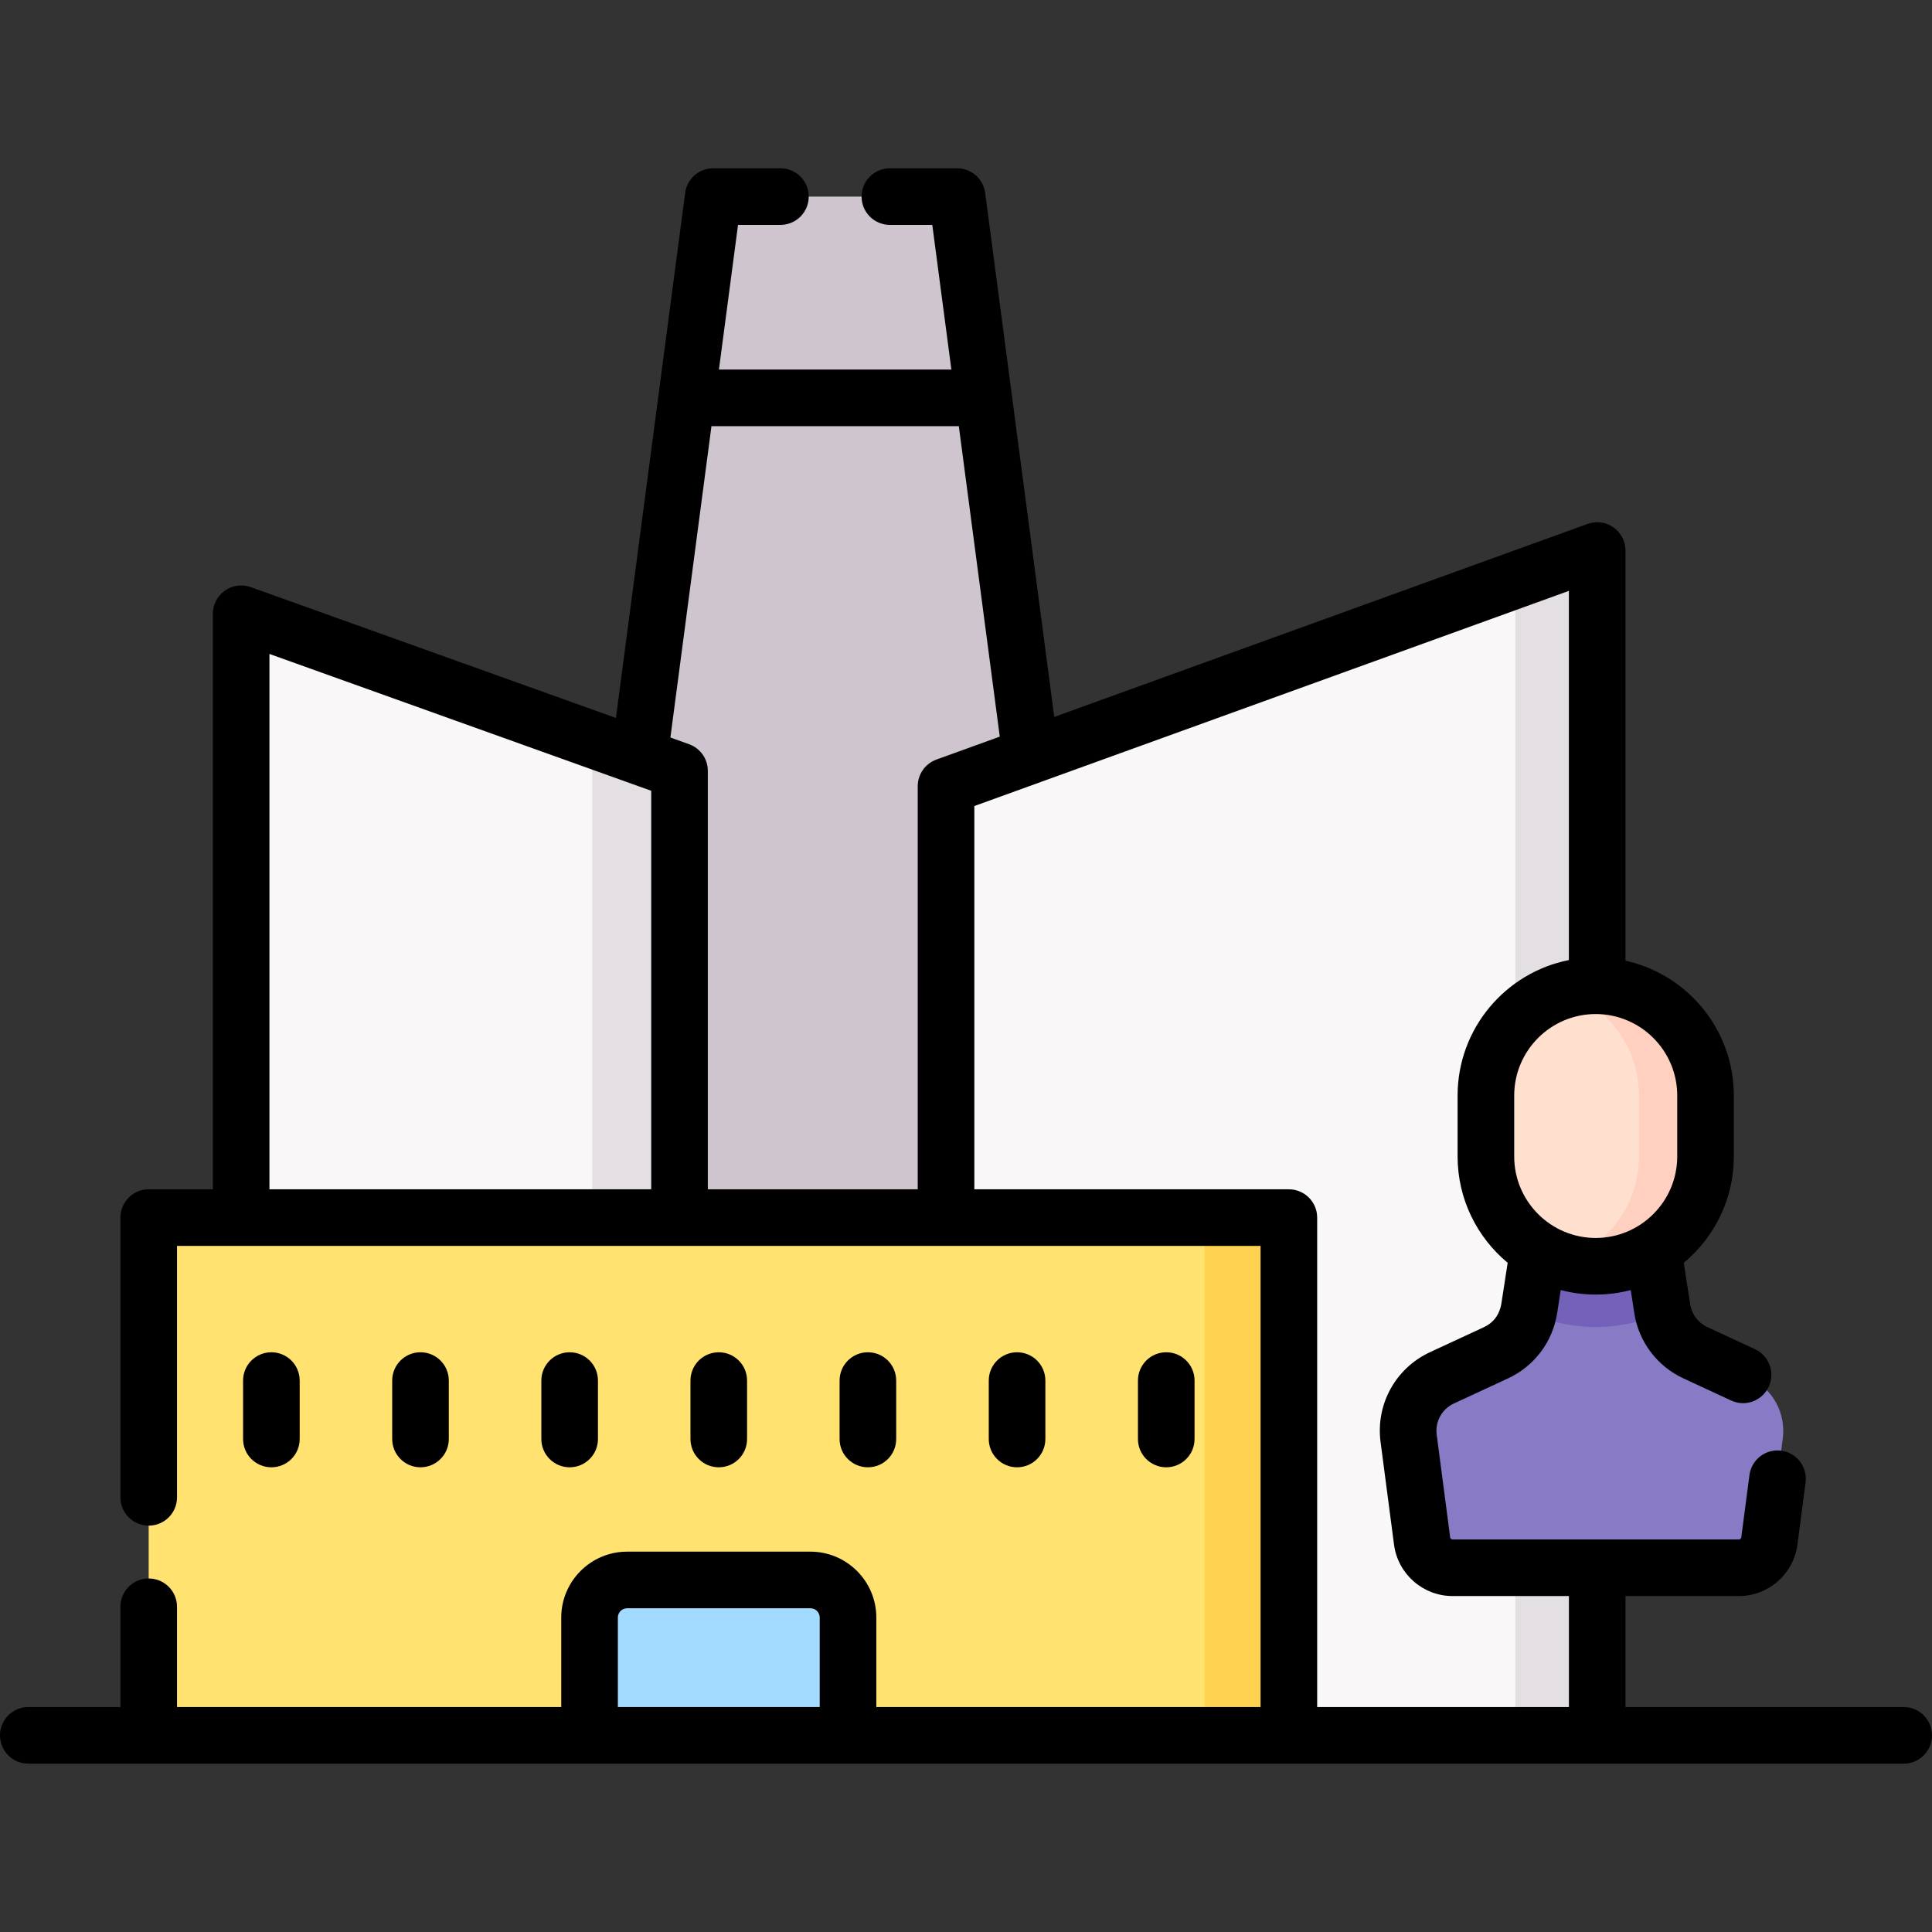 <svg width="60" height="60" viewBox="0 0 60 60" fill="none" xmlns="http://www.w3.org/2000/svg">
<rect x="0" y="0" width="60" height="60" fill="#333333" stroke="none"/>
<path d="M33.905 37.814H17.967L22.148 6.105H29.723L33.905 37.814Z" fill="#CFC5CE"/>
<path d="M21.102 37.814H7.488V19.061L21.102 23.939V37.814Z" fill="#FAF7F8"/>
<path d="M18.391 22.969V37.816H21.102V23.941L18.391 22.969Z" fill="#E4DFE3"/>
<path d="M49.601 53.893H29.379V24.416L49.601 17.098V53.893Z" fill="#FAF7F8"/>
<path d="M47.059 18.018V53.893H49.602V17.098L47.059 18.018Z" fill="#E4DFE3"/>
<path d="M4.617 37.815H40.026V53.893H4.617V37.815Z" fill="#FFE270"/>
<path d="M37.408 37.815H40.026V53.893H37.408V37.815Z" fill="#FFD250"/>
<path d="M26.335 53.892H18.309V50.233C18.309 49.589 18.831 49.066 19.475 49.066H25.168C25.813 49.066 26.335 49.589 26.335 50.233V53.892Z" fill="#A2DBFF"/>
<path d="M51.622 40.643C51.502 39.871 51.445 39.499 51.398 39.195C51.333 38.772 51.288 38.481 51.124 37.424H47.988C47.984 37.448 47.864 38.227 47.742 39.014C47.613 39.85 47.483 40.693 47.49 40.643C47.398 41.242 47.012 41.756 46.461 42.011L44.781 42.79C44.062 43.124 43.643 43.885 43.746 44.671L44.164 47.859C44.226 48.334 44.631 48.689 45.111 48.689H54.001C54.48 48.689 54.885 48.334 54.948 47.859L55.366 44.671C55.469 43.885 55.05 43.124 54.331 42.79L52.651 42.011C52.1 41.756 51.714 41.242 51.622 40.643Z" fill="#887AC5"/>
<path d="M49.556 41.211C50.301 41.211 51.008 41.048 51.644 40.758C51.636 40.719 51.628 40.68 51.622 40.641C51.503 39.869 51.445 39.497 51.398 39.193C51.333 38.77 51.288 38.479 51.125 37.422H47.988C47.984 37.446 47.864 38.225 47.742 39.012C47.613 39.848 47.483 40.691 47.491 40.641C47.485 40.68 47.477 40.719 47.469 40.758C48.105 41.048 48.811 41.211 49.556 41.211Z" fill="#7361BA"/>
<path d="M49.555 39.325C47.671 39.325 46.145 37.798 46.145 35.915V34.024C46.145 32.14 47.671 30.613 49.555 30.613C51.438 30.613 52.965 32.14 52.965 34.024V35.915C52.965 37.798 51.438 39.325 49.555 39.325Z" fill="#FFE0CF"/>
<path d="M49.555 39.325C47.671 39.325 46.145 37.798 46.145 35.915V34.024C46.145 32.14 47.671 30.613 49.555 30.613C51.438 30.613 52.965 32.14 52.965 34.024V35.915C52.965 37.798 51.438 39.325 49.555 39.325Z" fill="#FFE0CF"/>
<path d="M49.557 30.613C49.197 30.613 48.85 30.67 48.523 30.773C49.901 31.211 50.9 32.501 50.9 34.024V35.915C50.9 37.438 49.901 38.727 48.523 39.165C48.85 39.269 49.197 39.325 49.557 39.325C51.441 39.325 52.968 37.798 52.968 35.915V34.024C52.968 32.14 51.441 30.613 49.557 30.613Z" fill="#FFCFC0"/>
<path d="M59.121 53.014H50.481V49.567H54.002C54.919 49.567 55.701 48.882 55.82 47.972L56.074 46.038C56.137 45.557 55.798 45.115 55.316 45.052C54.835 44.989 54.394 45.328 54.331 45.809L54.077 47.744C54.072 47.781 54.04 47.81 54.002 47.81H45.111C45.073 47.81 45.041 47.781 45.036 47.744L44.618 44.556C44.565 44.149 44.779 43.76 45.151 43.587L46.831 42.808C47.65 42.429 48.221 41.67 48.359 40.779C48.359 40.779 48.359 40.778 48.359 40.777C48.359 40.777 48.359 40.777 48.359 40.777C48.36 40.776 48.36 40.775 48.36 40.773C48.366 40.735 48.41 40.45 48.47 40.064C48.817 40.155 49.181 40.204 49.557 40.204C49.932 40.204 50.296 40.155 50.644 40.064L50.754 40.777C50.891 41.669 51.462 42.428 52.282 42.808L53.762 43.494C53.882 43.55 54.008 43.576 54.131 43.576C54.463 43.576 54.78 43.387 54.929 43.066C55.133 42.626 54.942 42.104 54.501 41.9L53.021 41.213C52.737 41.081 52.539 40.818 52.491 40.508L52.291 39.217C53.24 38.429 53.846 37.241 53.846 35.915V34.023C53.846 31.976 52.403 30.259 50.481 29.835V17.098C50.481 16.811 50.342 16.543 50.107 16.378C49.873 16.213 49.573 16.173 49.303 16.271L32.741 22.265L31.421 12.253C31.42 12.243 31.419 12.234 31.418 12.225L30.595 5.991C30.538 5.554 30.165 5.227 29.724 5.227H27.636C27.15 5.227 26.757 5.62 26.757 6.105C26.757 6.591 27.15 6.984 27.636 6.984H28.953L29.546 11.477H22.327L22.92 6.984H24.237C24.723 6.984 25.116 6.591 25.116 6.105C25.116 5.62 24.723 5.227 24.237 5.227H22.149C21.708 5.227 21.335 5.553 21.278 5.991L20.455 12.233C20.454 12.238 20.453 12.244 20.453 12.249L19.128 22.297L7.786 18.233C7.517 18.136 7.217 18.177 6.984 18.342C6.75 18.506 6.611 18.774 6.611 19.061V36.935H4.618C4.133 36.935 3.739 37.329 3.739 37.814V46.501C3.739 46.987 4.133 47.38 4.618 47.38C5.104 47.38 5.497 46.987 5.497 46.501V38.693H39.148V53.014H27.215V50.234C27.215 49.106 26.297 48.188 25.169 48.188H19.476C18.348 48.188 17.43 49.106 17.43 50.234V53.014H5.497V49.9C5.497 49.414 5.104 49.021 4.618 49.021C4.133 49.021 3.739 49.414 3.739 49.9V53.014H0.879C0.393 53.014 0 53.407 0 53.893C0 54.378 0.393 54.772 0.879 54.772H59.121C59.607 54.772 60 54.378 60 53.893C60 53.407 59.607 53.014 59.121 53.014ZM19.188 53.014V50.234C19.188 50.075 19.317 49.946 19.476 49.946H25.169C25.328 49.946 25.457 50.075 25.457 50.234V53.014H19.188ZM52.088 34.023V35.915C52.088 37.31 50.952 38.446 49.556 38.446C48.161 38.446 47.025 37.31 47.025 35.915V34.023C47.025 32.628 48.161 31.492 49.556 31.492C50.952 31.492 52.088 32.628 52.088 34.023ZM22.095 13.235H29.777L31.049 22.877L29.081 23.589C28.733 23.715 28.501 24.046 28.501 24.416V36.935H21.982V23.939C21.982 23.568 21.749 23.237 21.399 23.112L20.82 22.904L22.095 13.235ZM8.368 36.935V20.309L20.224 24.558V36.935H8.368ZM40.027 36.935H30.259V25.032L48.723 18.35V29.816C46.756 30.204 45.267 31.943 45.267 34.023V35.915C45.267 37.241 45.873 38.429 46.822 39.217L46.628 40.474C46.569 40.843 46.366 41.086 46.092 41.213L44.412 41.992C43.339 42.49 42.721 43.612 42.875 44.785L43.293 47.972C43.413 48.882 44.194 49.567 45.111 49.567H48.724V53.014H40.906V37.814C40.906 37.329 40.513 36.935 40.027 36.935Z" fill="black"/>
<path d="M9.307 44.689V42.875C9.307 42.389 8.913 41.996 8.428 41.996C7.942 41.996 7.549 42.389 7.549 42.875V44.689C7.549 45.175 7.942 45.568 8.428 45.568C8.913 45.568 9.307 45.175 9.307 44.689Z" fill="black"/>
<path d="M13.938 44.689V42.875C13.938 42.389 13.544 41.996 13.059 41.996C12.573 41.996 12.18 42.389 12.18 42.875V44.689C12.18 45.175 12.573 45.568 13.059 45.568C13.544 45.568 13.938 45.175 13.938 44.689Z" fill="black"/>
<path d="M18.57 44.689V42.875C18.57 42.389 18.177 41.996 17.691 41.996C17.206 41.996 16.812 42.389 16.812 42.875V44.689C16.812 45.175 17.206 45.568 17.691 45.568C18.177 45.568 18.57 45.175 18.57 44.689Z" fill="black"/>
<path d="M23.201 44.689V42.875C23.201 42.389 22.808 41.996 22.322 41.996C21.837 41.996 21.443 42.389 21.443 42.875V44.689C21.443 45.175 21.837 45.568 22.322 45.568C22.808 45.568 23.201 45.175 23.201 44.689Z" fill="black"/>
<path d="M27.832 44.689V42.875C27.832 42.389 27.439 41.996 26.953 41.996C26.468 41.996 26.074 42.389 26.074 42.875V44.689C26.074 45.175 26.468 45.568 26.953 45.568C27.439 45.568 27.832 45.175 27.832 44.689Z" fill="black"/>
<path d="M32.465 44.689V42.875C32.465 42.389 32.071 41.996 31.586 41.996C31.1 41.996 30.707 42.389 30.707 42.875V44.689C30.707 45.175 31.1 45.568 31.586 45.568C32.071 45.568 32.465 45.175 32.465 44.689Z" fill="black"/>
<path d="M37.098 44.689V42.875C37.098 42.389 36.704 41.996 36.219 41.996C35.733 41.996 35.34 42.389 35.34 42.875V44.689C35.34 45.175 35.733 45.568 36.219 45.568C36.704 45.568 37.098 45.175 37.098 44.689Z" fill="black"/>
</svg>
